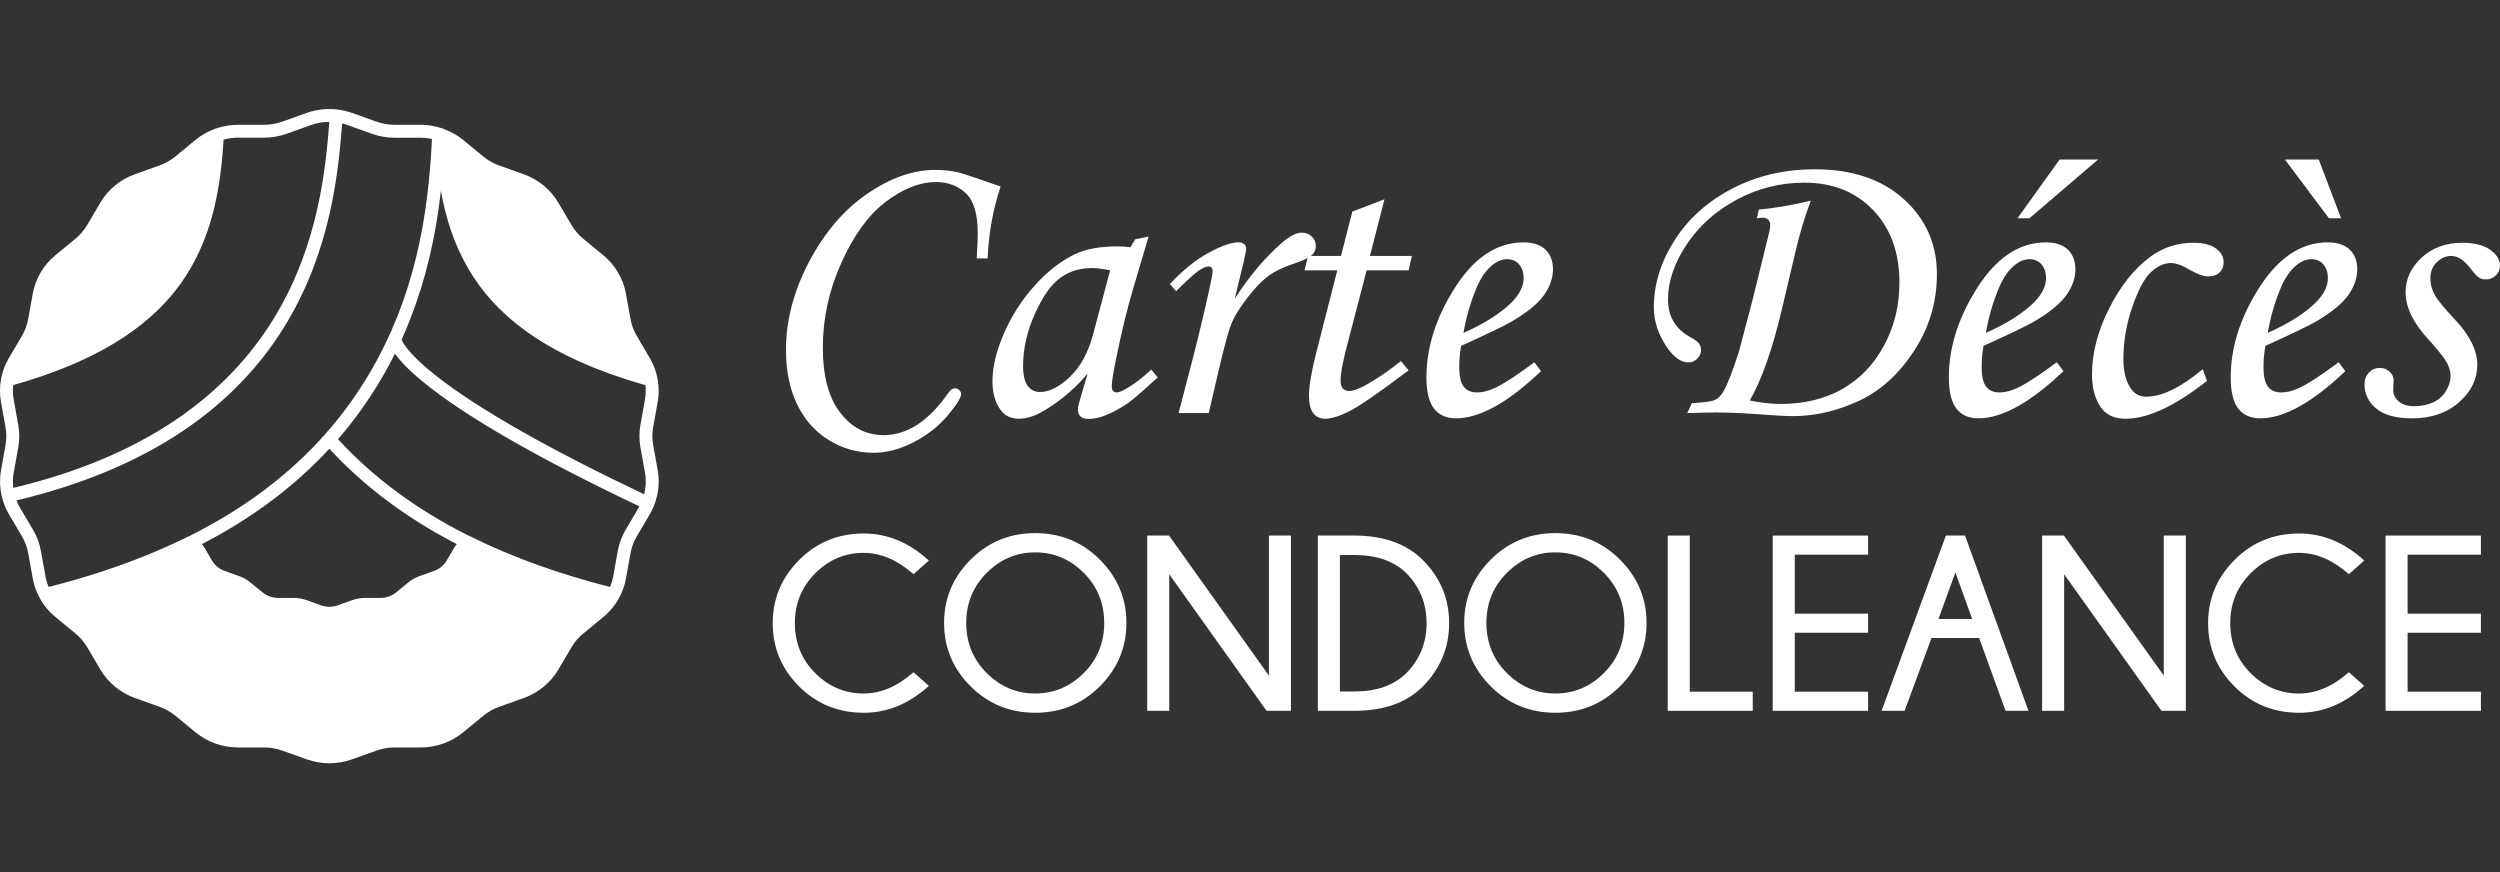<?xml version="1.0" encoding="utf-8"?>
<!-- Generator: Adobe Illustrator 16.0.0, SVG Export Plug-In . SVG Version: 6.00 Build 0)  -->
<!DOCTYPE svg PUBLIC "-//W3C//DTD SVG 1.1//EN" "http://www.w3.org/Graphics/SVG/1.1/DTD/svg11.dtd">
<svg version="1.1" id="Calque_1" xmlns="http://www.w3.org/2000/svg" xmlns:xlink="http://www.w3.org/1999/xlink" x="0px" y="0px"
	 width="201.744px" height="70.394px" viewBox="0 0 201.744 70.394" enable-background="new 0 0 201.744 70.394"
	 xml:space="preserve">
<rect x="0" y="0" width="201.744" height="70.394" fill="#333333" stroke="none"/>
<g>
	<g>
		<g>
			<path id="memorial_wreath_1_81_" fill="#FFFFFF" d="M53.074,32.43c0.029-0.156,0.05-0.313,0.062-0.469c0-0.001,0-0.002,0-0.003
				c0.014-0.155,0.019-0.31,0.019-0.465c0-0.001,0-0.001,0-0.002v-0.001c-0.002-0.106-0.009-0.212-0.016-0.317
				c-0.003-0.031-0.003-0.062-0.005-0.092l0,0c-0.002-0.009-0.002-0.018-0.004-0.026c-0.001-0.029-0.005-0.056-0.008-0.085
				c-0.012-0.114-0.028-0.229-0.048-0.343c0,0,0,0,0-0.001c-0.003-0.018-0.005-0.036-0.008-0.055c0-0.003-0.002-0.007-0.004-0.01v0
				c-0.053-0.282-0.129-0.558-0.229-0.827c-0.009-0.024-0.019-0.048-0.028-0.073c-0.04-0.104-0.084-0.206-0.129-0.307
				c-0.016-0.031-0.029-0.062-0.043-0.092c-0.061-0.123-0.124-0.244-0.193-0.362l-1.054-1.792c-0.25-0.424-0.421-0.884-0.507-1.366
				l-0.368-2.038c-0.217-1.211-0.866-2.314-1.825-3.104l-1.616-1.33c-0.385-0.315-0.706-0.691-0.956-1.116l-1.056-1.792
				c-0.624-1.063-1.618-1.88-2.792-2.299l-1.982-0.708c-0.473-0.168-0.906-0.414-1.291-0.73l-1.616-1.33
				c-0.11-0.091-0.226-0.177-0.347-0.261c-0.104-0.07-0.212-0.138-0.322-0.201c-0.016-0.008-0.028-0.019-0.043-0.026
				c-0.251-0.144-0.519-0.267-0.8-0.372c0-0.001,0-0.001,0-0.001c-0.026-0.015-0.05-0.031-0.078-0.042
				c-0.057-0.021-0.117-0.039-0.176-0.056l-0.059-0.018h-0.001c-0.012-0.004-0.024-0.006-0.038-0.01
				C35,10.15,34.477,10.07,33.958,10.07h-2.11c-0.501,0-0.997-0.085-1.469-0.254l-1.982-0.708c-0.185-0.065-0.373-0.117-0.561-0.162
				C27.811,8.94,27.785,8.935,27.76,8.93c-0.184-0.041-0.371-0.073-0.559-0.095l0,0c-0.009-0.001-0.017-0.004-0.028-0.005
				c-0.001,0-0.005,0.001-0.007,0.001l0,0c-0.393-0.043-0.788-0.043-1.18,0c-0.035,0.003-0.066,0.009-0.1,0.013
				c-0.152,0.019-0.303,0.045-0.456,0.077c-0.045,0.011-0.089,0.02-0.134,0.03c-0.183,0.044-0.362,0.095-0.538,0.158l-1.983,0.708
				c-0.473,0.168-0.966,0.254-1.47,0.254h-2.108c-0.533,0-1.069,0.083-1.597,0.245l-0.059,0.018
				c-0.059,0.017-0.117,0.035-0.176,0.056v0.001l0,0c-0.583,0.208-1.118,0.513-1.591,0.902l-1.616,1.33
				c-0.385,0.316-0.817,0.562-1.29,0.73l-1.982,0.708c-1.175,0.419-2.167,1.236-2.792,2.299L7.04,18.152
				c-0.25,0.424-0.571,0.8-0.954,1.116l-1.618,1.33c-0.959,0.79-1.607,1.892-1.825,3.104l-0.366,2.038
				c-0.087,0.482-0.258,0.942-0.507,1.366l-1.056,1.792c-0.076,0.129-0.146,0.261-0.21,0.396c-0.193,0.404-0.333,0.832-0.416,1.276
				l0,0l0,0c-0.116,0.62-0.119,1.245-0.009,1.86l0.366,2.038c0.086,0.483,0.086,0.971,0,1.454L0.08,37.959
				c-0.031,0.169-0.05,0.339-0.063,0.509c-0.002,0.04-0.002,0.079-0.005,0.121c-0.007,0.136-0.01,0.27-0.007,0.405
				C0.006,39.03,0.008,39.064,0.01,39.1c0.007,0.146,0.019,0.294,0.04,0.438c0.001,0.021,0.003,0.043,0.007,0.063
				c0.024,0.168,0.055,0.336,0.097,0.501l0,0c0.003,0.01,0.005,0.02,0.007,0.029l0,0c0.024,0.095,0.051,0.188,0.083,0.283
				c0.01,0.039,0.024,0.078,0.038,0.117c0.026,0.078,0.055,0.156,0.084,0.233c0.026,0.064,0.052,0.128,0.081,0.191
				c0.024,0.057,0.048,0.114,0.076,0.17c0.06,0.124,0.124,0.246,0.193,0.365l1.056,1.792c0.249,0.423,0.419,0.884,0.507,1.367
				l0.366,2.037c0.095,0.531,0.278,1.047,0.542,1.539c0.328,0.607,0.759,1.133,1.283,1.564l1.618,1.33
				c0.383,0.316,0.704,0.691,0.954,1.117l1.056,1.791c0.626,1.064,1.618,1.879,2.792,2.301l1.982,0.707
				c0.473,0.168,0.905,0.414,1.29,0.729l1.616,1.33c0.958,0.789,2.174,1.223,3.422,1.223h2.108c0.504,0,0.997,0.086,1.47,0.254
				l1.983,0.707c0.586,0.211,1.202,0.316,1.818,0.316c0.618,0,1.233-0.105,1.82-0.316l1.982-0.707
				c0.473-0.168,0.968-0.254,1.469-0.254h2.11c1.249,0,2.463-0.434,3.42-1.223l1.616-1.33c0.385-0.314,0.818-0.561,1.291-0.729
				l1.982-0.707c1.174-0.422,2.168-1.236,2.792-2.301l1.056-1.791c0.25-0.426,0.57-0.801,0.956-1.117l1.616-1.33
				c0.524-0.432,0.956-0.957,1.284-1.564c0.264-0.492,0.446-1.008,0.541-1.539l0.368-2.037l0,0c0.086-0.482,0.257-0.943,0.507-1.367
				l1.054-1.792c0.065-0.109,0.123-0.222,0.178-0.334c0.052-0.105,0.098-0.213,0.143-0.32c0,0,0,0,0-0.001l0,0
				c0.002-0.001,0.002-0.003,0.002-0.004v-0.002c0.046-0.111,0.089-0.226,0.127-0.34c0-0.002,0-0.004,0.001-0.007
				c0.105-0.323,0.181-0.654,0.223-0.991c0.003-0.029,0.007-0.058,0.01-0.087c0.009-0.077,0.014-0.156,0.017-0.234
				c0.005-0.065,0.009-0.13,0.011-0.195c0-0.065,0-0.132,0-0.197c-0.001-0.084-0.005-0.168-0.011-0.253
				c-0.003-0.053-0.006-0.103-0.012-0.153c-0.012-0.139-0.029-0.276-0.055-0.413l-0.366-2.038c-0.086-0.482-0.086-0.971,0-1.454
				L53.074,32.43z M1.106,38.143l0.366-2.037c0.109-0.604,0.109-1.218,0-1.823l-0.366-2.038c-0.071-0.386-0.083-0.777-0.04-1.168
				c0.148-0.042,0.29-0.086,0.435-0.129c0.2-0.059,0.4-0.116,0.593-0.176c0.197-0.061,0.39-0.124,0.583-0.186
				c0.186-0.062,0.376-0.122,0.563-0.184c0.189-0.064,0.376-0.131,0.562-0.197c0.18-0.064,0.359-0.127,0.535-0.193
				c0.184-0.069,0.364-0.139,0.545-0.21c0.169-0.065,0.339-0.131,0.505-0.199c0.178-0.074,0.35-0.148,0.526-0.224
				c0.161-0.069,0.323-0.137,0.479-0.208c0.171-0.077,0.336-0.156,0.504-0.235c0.151-0.072,0.307-0.143,0.455-0.216
				c0.166-0.082,0.324-0.167,0.487-0.25c0.141-0.074,0.286-0.147,0.427-0.224c0.159-0.086,0.311-0.175,0.466-0.264
				c0.134-0.077,0.272-0.153,0.403-0.231c0.151-0.09,0.297-0.184,0.443-0.277c0.127-0.08,0.257-0.159,0.381-0.24
				c0.145-0.095,0.283-0.194,0.423-0.291c0.119-0.082,0.24-0.163,0.357-0.248c0.138-0.1,0.269-0.204,0.404-0.306
				c0.11-0.084,0.224-0.168,0.331-0.255c0.133-0.106,0.259-0.216,0.388-0.326c0.102-0.085,0.205-0.169,0.303-0.257
				c0.13-0.113,0.25-0.23,0.373-0.347c0.092-0.086,0.188-0.17,0.278-0.258c0.124-0.124,0.242-0.25,0.36-0.375
				c0.082-0.084,0.166-0.167,0.243-0.253c0.131-0.142,0.254-0.289,0.376-0.434c0.062-0.073,0.128-0.145,0.188-0.217
				c0.181-0.221,0.354-0.446,0.521-0.675c0.17-0.233,0.331-0.469,0.484-0.707c0.053-0.083,0.102-0.168,0.153-0.251
				c0.097-0.156,0.195-0.312,0.285-0.469c0.059-0.102,0.11-0.204,0.166-0.306c0.078-0.142,0.155-0.283,0.228-0.426
				c0.055-0.11,0.107-0.22,0.159-0.331c0.065-0.137,0.132-0.273,0.193-0.41c0.051-0.115,0.098-0.231,0.148-0.348
				c0.055-0.134,0.114-0.267,0.166-0.401c0.045-0.119,0.088-0.238,0.131-0.357c0.048-0.133,0.1-0.266,0.145-0.398
				c0.042-0.122,0.08-0.243,0.117-0.365c0.042-0.131,0.086-0.262,0.125-0.394c0.036-0.123,0.069-0.247,0.104-0.37
				c0.036-0.131,0.073-0.262,0.107-0.393c0.031-0.124,0.06-0.248,0.09-0.372c0.031-0.13,0.062-0.261,0.089-0.391
				c0.027-0.124,0.054-0.249,0.08-0.373c0.024-0.13,0.051-0.26,0.076-0.39c0.022-0.124,0.045-0.247,0.065-0.372
				c0.021-0.129,0.045-0.258,0.064-0.388c0.019-0.124,0.036-0.247,0.055-0.37c0.019-0.129,0.036-0.258,0.054-0.387
				c0.015-0.123,0.031-0.244,0.044-0.365c0.016-0.13,0.031-0.259,0.045-0.388c0.012-0.119,0.024-0.237,0.035-0.355
				c0.014-0.13,0.026-0.26,0.038-0.391c0.01-0.114,0.019-0.229,0.027-0.344c0.01-0.131,0.021-0.262,0.03-0.393
				c0.008-0.111,0.015-0.222,0.022-0.333c0.003-0.061,0.011-0.123,0.014-0.185c0.383-0.106,0.771-0.159,1.156-0.159h2.108
				c0.623,0,1.235-0.106,1.82-0.314l1.981-0.708c0.475-0.168,0.972-0.253,1.468-0.253c-0.583,7.547-2.313,23.999-25.499,29.535
				C1.025,38.964,1.032,38.552,1.106,38.143z M15.252,43.272c-0.014,0.004-0.028,0.007-0.042,0.014
				c-2.08,1.037-4.36,1.964-6.813,2.777c-0.104,0.035-0.207,0.07-0.313,0.104c-0.371,0.121-0.748,0.24-1.128,0.355
				c-0.208,0.063-0.419,0.125-0.633,0.188c-0.304,0.09-0.612,0.178-0.923,0.266c-0.309,0.086-0.623,0.17-0.938,0.252
				c-0.177,0.047-0.355,0.094-0.535,0.141c-0.119-0.281-0.207-0.57-0.258-0.863l-0.368-2.037c-0.107-0.605-0.321-1.181-0.635-1.711
				l-1.054-1.792c-0.111-0.188-0.202-0.383-0.281-0.582c23.863-5.702,25.676-22.623,26.279-30.418
				c0.145,0.036,0.292,0.076,0.435,0.127l1.982,0.708c0.584,0.208,1.197,0.314,1.819,0.314h2.11c0.298,0,0.6,0.033,0.9,0.097
				c-0.004,0.089-0.009,0.179-0.014,0.269c-0.007,0.155-0.015,0.31-0.024,0.467c-0.011,0.171-0.021,0.344-0.033,0.518
				c-0.011,0.16-0.021,0.321-0.033,0.483c-0.012,0.177-0.028,0.355-0.042,0.535c-0.014,0.164-0.028,0.328-0.042,0.494
				c-0.017,0.182-0.035,0.367-0.053,0.552c-0.016,0.168-0.033,0.336-0.052,0.507c-0.02,0.187-0.043,0.374-0.066,0.563
				c-0.021,0.173-0.041,0.346-0.063,0.521c-0.024,0.19-0.052,0.384-0.08,0.577c-0.026,0.176-0.05,0.351-0.078,0.528
				c-0.031,0.196-0.064,0.394-0.098,0.591c-0.029,0.179-0.059,0.357-0.091,0.537c-0.037,0.2-0.076,0.402-0.116,0.604
				c-0.037,0.181-0.069,0.361-0.109,0.542c-0.043,0.205-0.089,0.412-0.136,0.618c-0.042,0.181-0.081,0.362-0.124,0.544
				c-0.052,0.209-0.107,0.421-0.162,0.632c-0.047,0.181-0.092,0.362-0.142,0.544c-0.059,0.214-0.123,0.429-0.186,0.644
				c-0.054,0.181-0.104,0.361-0.161,0.543c-0.069,0.219-0.143,0.439-0.217,0.66c-0.059,0.178-0.116,0.357-0.178,0.536
				c-0.079,0.228-0.167,0.456-0.253,0.683c-0.064,0.173-0.126,0.346-0.193,0.519c-0.095,0.239-0.197,0.479-0.299,0.718
				c-0.067,0.163-0.131,0.325-0.202,0.487c-0.117,0.266-0.244,0.531-0.368,0.797c-0.065,0.137-0.124,0.273-0.191,0.411
				c-0.195,0.402-0.402,0.805-0.62,1.206c-1.18,2.188-2.609,4.226-4.248,6.061C23.269,38.371,19.647,41.081,15.252,43.272z
				 M36.859,43.906c-0.064,0.086-0.131,0.166-0.184,0.258l-0.625,1.063c-0.231,0.393-0.597,0.693-1.031,0.85l-1.176,0.418
				c-0.332,0.117-0.636,0.293-0.906,0.514l-0.958,0.789c-0.354,0.291-0.806,0.453-1.27,0.453h-1.251
				c-0.352,0-0.697,0.059-1.028,0.178l-1.176,0.42c-0.435,0.154-0.916,0.154-1.353,0l-1.176-0.422
				c-0.331-0.117-0.676-0.176-1.028-0.176h-1.25c-0.464,0-0.916-0.162-1.27-0.453l-0.959-0.789
				c-0.269-0.221-0.575-0.396-0.906-0.514l-1.176-0.418c-0.435-0.156-0.8-0.457-1.031-0.85l-0.625-1.063
				c-0.054-0.092-0.121-0.174-0.183-0.258l0,0c0.503-0.262,1-0.53,1.485-0.804c0.005-0.004,0.012-0.009,0.019-0.011
				c0.479-0.272,0.949-0.551,1.407-0.837c0.011-0.007,0.021-0.014,0.031-0.021c0.456-0.283,0.902-0.574,1.338-0.873
				c0.012-0.007,0.024-0.016,0.036-0.024c0.435-0.296,0.859-0.601,1.275-0.911c0.014-0.01,0.024-0.019,0.038-0.028
				c0.414-0.312,0.821-0.63,1.217-0.954c0.01-0.01,0.022-0.02,0.033-0.028c0.398-0.327,0.787-0.66,1.167-1.001
				c0.008-0.009,0.017-0.016,0.026-0.023c0.381-0.345,0.755-0.696,1.118-1.054c0.005-0.005,0.01-0.011,0.015-0.016
				c0.368-0.361,0.726-0.732,1.075-1.11l0,0c0.349,0.379,0.707,0.749,1.076,1.111c0.004,0.004,0.009,0.01,0.014,0.015
				c0.364,0.357,0.736,0.709,1.118,1.054c0.008,0.008,0.017,0.015,0.027,0.023c0.379,0.341,0.768,0.675,1.165,1.001
				c0.012,0.009,0.022,0.019,0.034,0.028c0.396,0.324,0.802,0.643,1.218,0.954c0.012,0.01,0.024,0.019,0.037,0.028
				c0.416,0.311,0.841,0.615,1.276,0.912c0.012,0.008,0.022,0.015,0.034,0.023c0.437,0.299,0.883,0.59,1.34,0.875
				c0.009,0.006,0.019,0.013,0.029,0.019c0.46,0.287,0.93,0.564,1.408,0.838c0.007,0.002,0.013,0.007,0.021,0.011
				C35.858,43.376,36.354,43.645,36.859,43.906L36.859,43.906L36.859,43.906z M51.542,40.963l-1.055,1.792
				c-0.313,0.53-0.526,1.106-0.635,1.711l0,0l-0.367,2.037c-0.052,0.293-0.138,0.582-0.259,0.863
				c-0.185-0.049-0.369-0.096-0.552-0.145c-0.302-0.08-0.604-0.16-0.9-0.242c-0.317-0.088-0.631-0.178-0.944-0.271
				c-0.2-0.059-0.402-0.117-0.6-0.178c-0.388-0.117-0.771-0.238-1.151-0.361c-0.1-0.033-0.2-0.066-0.298-0.098
				c-0.454-0.15-0.902-0.305-1.342-0.461c-0.004-0.002-0.005-0.002-0.009-0.004c-1.953-0.699-3.784-1.475-5.485-2.322
				c-0.017-0.01-0.036-0.012-0.055-0.018c-4.236-2.113-7.751-4.71-10.614-7.827c0.057-0.065,0.112-0.134,0.167-0.199
				c0.09-0.105,0.18-0.211,0.27-0.318c0.108-0.131,0.217-0.264,0.324-0.397c0.086-0.108,0.172-0.216,0.258-0.326
				c0.107-0.135,0.21-0.271,0.314-0.409c0.083-0.109,0.167-0.219,0.249-0.33c0.104-0.141,0.206-0.282,0.307-0.424
				c0.079-0.11,0.157-0.219,0.234-0.33c0.104-0.147,0.204-0.298,0.304-0.447c0.072-0.108,0.146-0.216,0.217-0.324
				c0.104-0.158,0.205-0.318,0.305-0.478c0.066-0.103,0.131-0.205,0.195-0.308c0.109-0.179,0.216-0.359,0.323-0.541
				c0.052-0.087,0.104-0.173,0.155-0.26c0.155-0.27,0.307-0.541,0.455-0.815c0.18-0.331,0.351-0.663,0.514-0.994
				c0.39,0.543,1.059,1.275,2.211,2.227c3.358,2.772,9.255,6.169,17.518,10.095C51.577,40.893,51.562,40.929,51.542,40.963z
				 M51.683,36.106l0.365,2.037c0.105,0.584,0.079,1.179-0.065,1.746c-7.74-3.68-13.378-6.887-16.75-9.532
				c-2.205-1.729-2.715-2.673-2.827-2.955c0.029-0.063,0.057-0.126,0.085-0.189c0.043-0.096,0.087-0.192,0.129-0.288
				c0.161-0.372,0.316-0.744,0.46-1.115c0.028-0.069,0.054-0.139,0.082-0.208c0.119-0.309,0.232-0.617,0.341-0.925
				c0.04-0.11,0.078-0.222,0.116-0.332c0.105-0.305,0.205-0.609,0.3-0.912c0.022-0.07,0.047-0.14,0.067-0.209
				c0.114-0.367,0.219-0.732,0.319-1.096c0.025-0.095,0.05-0.188,0.076-0.284c0.074-0.281,0.146-0.561,0.214-0.841
				c0.026-0.105,0.052-0.21,0.078-0.316c0.081-0.349,0.16-0.697,0.231-1.043c0.003-0.01,0.005-0.021,0.007-0.031
				c0.074-0.357,0.141-0.71,0.205-1.063c0.019-0.102,0.036-0.204,0.053-0.305c0.047-0.268,0.09-0.534,0.133-0.798
				c0.014-0.091,0.028-0.184,0.042-0.274c0.052-0.341,0.098-0.678,0.142-1.012c0.008-0.064,0.016-0.126,0.022-0.189
				c0.024-0.192,0.048-0.386,0.07-0.576c0.002,0.009,0.004,0.019,0.005,0.028c0.002,0.01,0.003,0.021,0.007,0.032
				c0.04,0.223,0.084,0.447,0.131,0.67c0.009,0.043,0.017,0.085,0.027,0.128c0.048,0.229,0.102,0.456,0.159,0.685
				c0.011,0.038,0.019,0.076,0.029,0.114c0.056,0.214,0.112,0.428,0.174,0.642c0.007,0.027,0.016,0.054,0.022,0.081
				c0.067,0.228,0.14,0.456,0.214,0.682c0.016,0.046,0.033,0.094,0.048,0.141c0.08,0.23,0.161,0.46,0.25,0.689
				c0.002,0.008,0.005,0.015,0.009,0.022c0.086,0.222,0.178,0.443,0.274,0.663c0.02,0.045,0.04,0.09,0.059,0.135
				c0.1,0.222,0.203,0.442,0.314,0.662c0.017,0.036,0.036,0.071,0.055,0.107c0.104,0.203,0.21,0.405,0.324,0.606
				c0.018,0.031,0.035,0.063,0.052,0.094c0.124,0.216,0.255,0.431,0.39,0.643c0.029,0.045,0.059,0.09,0.088,0.135
				c0.142,0.215,0.287,0.429,0.44,0.641c0.001,0.001,0.001,0.002,0.003,0.003c0,0.001,0,0.001,0,0.001
				c0.043,0.06,0.091,0.116,0.135,0.175c0.124,0.166,0.248,0.331,0.381,0.494c0.051,0.064,0.11,0.126,0.164,0.19
				c0.129,0.152,0.257,0.306,0.393,0.454c0.067,0.074,0.14,0.146,0.208,0.218c0.129,0.137,0.257,0.273,0.39,0.405
				c0.078,0.077,0.162,0.151,0.243,0.227c0.131,0.125,0.262,0.252,0.398,0.374c0.09,0.08,0.185,0.155,0.276,0.233
				c0.135,0.116,0.268,0.233,0.409,0.346c0.103,0.083,0.213,0.163,0.319,0.245c0.136,0.104,0.268,0.21,0.409,0.313
				c0.11,0.081,0.229,0.16,0.345,0.24c0.142,0.098,0.28,0.198,0.425,0.294c0.122,0.082,0.251,0.159,0.376,0.237
				c0.146,0.092,0.288,0.187,0.438,0.277c0.154,0.092,0.314,0.181,0.473,0.271c0.127,0.073,0.253,0.149,0.384,0.221
				c0.174,0.095,0.355,0.186,0.533,0.277c0.125,0.064,0.243,0.131,0.371,0.194c0.174,0.087,0.357,0.171,0.537,0.255
				c0.138,0.065,0.271,0.131,0.411,0.195c0.255,0.116,0.519,0.228,0.783,0.339c0.07,0.03,0.138,0.062,0.208,0.091
				c0.471,0.194,0.962,0.38,1.464,0.562c0.937,0.339,1.92,0.659,2.961,0.954c0.016,0.126,0.021,0.254,0.023,0.38
				c0.005,0.264-0.014,0.527-0.063,0.788l-0.365,2.038C51.574,34.888,51.574,35.501,51.683,36.106z"/>
		</g>
	</g>
	<g>
		<g>
			<path fill="#FFFFFF" d="M79.701,20.851h-0.882c0.054-0.85,0.082-1.532,0.082-2.042c0-1.537-0.319-2.607-0.957-3.211
				c-0.636-0.605-1.44-0.907-2.41-0.907c-1.296,0-2.642,0.526-4.036,1.577c-1.394,1.052-2.592,2.691-3.596,4.918
				C66.9,23.414,66.4,25.703,66.4,28.057c0,2.276,0.465,4.021,1.397,5.236c0.933,1.215,2.1,1.822,3.505,1.822
				c1.906,0,3.654-1.144,5.245-3.431c0.164-0.229,0.333-0.343,0.507-0.343c0.141,0,0.261,0.046,0.359,0.139
				c0.099,0.093,0.147,0.199,0.147,0.319c0,0.294-0.362,0.872-1.086,1.732c-0.725,0.86-1.636,1.578-2.737,2.15
				c-1.102,0.571-2.185,0.857-3.252,0.857c-1.285,0-2.478-0.336-3.578-1.006c-1.101-0.67-1.955-1.626-2.565-2.867
				c-0.61-1.242-0.915-2.718-0.915-4.429c0-2.385,0.623-4.76,1.872-7.124c1.247-2.363,2.807-4.188,4.681-5.474
				c1.874-1.285,3.704-1.928,5.49-1.928c0.643,0,1.28,0.071,1.913,0.212c0.272,0.065,1.394,0.441,3.365,1.128
				C80.126,16.923,79.777,18.857,79.701,20.851z"/>
			<path fill="#FFFFFF" d="M91.612,19.314l1.078-0.229l-1.226,4.134c-0.49,1.645-0.953,3.54-1.388,5.687
				c-0.24,1.166-0.36,1.917-0.36,2.254c0,0.338,0.136,0.506,0.408,0.506c0.175,0,0.452-0.114,0.834-0.342
				c0.676-0.404,1.323-0.904,1.944-1.504l0.522,0.637c-1.241,1.133-2.036,1.82-2.385,2.059c-0.697,0.479-1.362,0.833-1.994,1.062
				c-0.414,0.152-0.817,0.228-1.209,0.228c-0.283,0-0.496-0.065-0.637-0.196c-0.142-0.13-0.213-0.321-0.213-0.571
				c0-0.164,0.044-0.387,0.131-0.671l0.653-2.222c-0.936,1.122-2.054,2.087-3.35,2.893c-0.795,0.5-1.525,0.751-2.19,0.751
				c-0.631,0-1.116-0.224-1.454-0.67c-0.458-0.598-0.687-1.383-0.687-2.353c0-1.154,0.308-2.439,0.923-3.856
				c0.616-1.416,1.441-2.702,2.476-3.856c1.035-1.155,2.125-2.004,3.268-2.549c0.883-0.415,2.016-0.622,3.399-0.622
				c0.348,0,0.702,0.023,1.063,0.065L91.612,19.314z M89.586,21.814c-0.588-0.12-1.084-0.18-1.487-0.18
				c-0.979,0-1.835,0.269-2.565,0.809c-0.73,0.54-1.408,1.509-2.034,2.909c-0.626,1.399-0.939,2.797-0.939,4.191
				c0,0.741,0.125,1.274,0.376,1.601c0.251,0.327,0.577,0.491,0.98,0.491c0.751,0,1.557-0.405,2.418-1.217
				c0.861-0.812,1.492-1.98,1.895-3.505L89.586,21.814z"/>
			<path fill="#FFFFFF" d="M97.544,33.334h-2.435l1.144-4.396c0.556-2.157,1.041-4.204,1.455-6.144
				c0.098-0.48,0.147-0.779,0.147-0.899c0-0.261-0.121-0.392-0.36-0.392c-0.163,0-0.414,0.112-0.752,0.334
				c-0.337,0.224-0.947,0.777-1.83,1.659l-0.507-0.572c1.045-1.122,2.088-1.963,3.129-2.525c1.038-0.561,1.837-0.842,2.392-0.842
				c0.196,0,0.353,0.047,0.466,0.139c0.115,0.092,0.173,0.21,0.173,0.352c0,0.143-0.072,0.52-0.216,1.133l-0.711,2.939
				c1.103-1.738,2.348-3.226,3.732-4.461c0.666-0.59,1.223-0.885,1.671-0.885c0.327,0,0.6,0.106,0.818,0.319
				c0.219,0.212,0.327,0.46,0.327,0.743c0,0.295-0.105,0.545-0.318,0.752c-0.212,0.208-0.743,0.452-1.591,0.735
				c-0.807,0.272-1.463,0.6-1.968,0.98c-0.507,0.381-1.062,0.964-1.666,1.749s-1.026,1.468-1.267,2.051
				c-0.24,0.582-0.606,1.937-1.097,4.06L97.544,33.334z"/>
			<path fill="#FFFFFF" d="M109.129,17.076l2.595-0.996l-1.174,4.575h3.383l-0.261,1.16h-3.386l-1.427,5.476
				c-0.451,1.644-0.678,2.787-0.678,3.429c0,0.294,0.063,0.506,0.188,0.637c0.125,0.131,0.297,0.196,0.516,0.196
				c0.337,0,0.854-0.201,1.552-0.604c0.916-0.534,1.785-1.138,2.614-1.814l0.621,0.751c-2.385,1.798-3.981,2.898-4.787,3.301
				c-0.807,0.403-1.455,0.605-1.945,0.605c-0.402,0-0.721-0.147-0.956-0.441c-0.233-0.294-0.351-0.773-0.351-1.438
				c0-0.784,0.207-1.982,0.621-3.594l1.663-6.503h-2.646l0.294-1.16h2.648L109.129,17.076z"/>
			<path fill="#FFFFFF" d="M123.819,29.233l0.539,0.718c-2.669,2.539-4.956,3.807-6.863,3.807c-0.773,0-1.363-0.262-1.772-0.784
				c-0.408-0.523-0.613-1.362-0.613-2.517c0-2.331,0.71-4.651,2.125-6.96c1.59-2.625,3.491-3.938,5.702-3.938
				c0.773,0,1.364,0.193,1.773,0.581c0.407,0.387,0.612,0.918,0.612,1.593c0,0.708-0.244,1.405-0.734,2.092
				c-0.491,0.687-1.369,1.4-2.632,2.141c-0.632,0.359-1.982,1.007-4.052,1.945c-0.099,0.587-0.147,1.149-0.147,1.683
				c0,0.773,0.122,1.313,0.368,1.617c0.245,0.306,0.602,0.458,1.07,0.458c0.446,0,0.937-0.125,1.472-0.375
				C121.385,30.954,122.436,30.267,123.819,29.233z M118.101,26.864c1.754-0.785,3.07-1.628,3.954-2.533
				c0.598-0.632,0.897-1.259,0.897-1.879c0-0.468-0.121-0.841-0.367-1.119c-0.245-0.278-0.563-0.417-0.955-0.417
				c-0.403,0-0.795,0.152-1.178,0.457c-0.511,0.403-0.941,1.013-1.29,1.83C118.66,24.402,118.308,25.622,118.101,26.864z"/>
			<path fill="#FFFFFF" d="M141.772,17.615l0.162-0.703c1.188-0.098,2.587-0.337,4.198-0.719c-0.468,1.209-0.882,2.583-1.242,4.118
				l-1.076,4.559c-0.773,3.29-1.645,5.774-2.613,7.451c0.935,0.186,1.763,0.278,2.48,0.278c1.904,0,3.563-0.4,4.979-1.202
				c1.415-0.8,2.539-1.968,3.371-3.504s1.248-3.23,1.248-5.082c0-2.429-0.706-4.382-2.122-5.858
				c-1.415-1.476-3.265-2.213-5.55-2.213c-1.928,0-3.746,0.457-5.454,1.372c-1.708,0.915-3.061,2.127-4.057,3.635
				c-0.996,1.509-1.493,2.977-1.493,4.403c0,1.396,0.609,2.418,1.83,3.072c0.349,0.196,0.574,0.366,0.678,0.507
				c0.104,0.142,0.155,0.316,0.155,0.523c0,0.261-0.102,0.492-0.304,0.694s-0.436,0.303-0.696,0.303
				c-0.581,0-1.145-0.381-1.691-1.144c-0.744-1.067-1.115-2.163-1.115-3.284c0-1.874,0.558-3.685,1.674-5.433
				c1.116-1.749,2.672-3.14,4.665-4.175c1.993-1.034,4.21-1.552,6.65-1.552c3.008,0,5.4,0.803,7.183,2.41
				c1.78,1.607,2.671,3.625,2.671,6.054c0,2.255-0.62,4.328-1.861,6.218c-1.241,1.89-2.739,3.235-4.498,4.036
				c-1.758,0.8-3.513,1.201-5.266,1.201c-0.566,0-1.546-0.054-2.938-0.163c-1.176-0.087-2.291-0.131-3.347-0.131
				c-0.49,0-1.236,0.016-2.237,0.049l0.376-0.8c1.001-0.055,1.626-0.142,1.869-0.262c0.246-0.12,0.455-0.321,0.629-0.605
				c0.316-0.501,0.745-1.589,1.291-3.268l1.125-4.264l1.307-5.326c0.065-0.262,0.098-0.485,0.098-0.671
				c0-0.174-0.055-0.313-0.163-0.417c-0.109-0.103-0.262-0.155-0.458-0.155C142.153,17.566,142,17.583,141.772,17.615z"/>
			<path fill="#FFFFFF" d="M165.975,29.233l0.54,0.718c-2.668,2.539-4.956,3.807-6.862,3.807c-0.774,0-1.364-0.262-1.772-0.784
				c-0.409-0.523-0.614-1.362-0.614-2.517c0-2.331,0.708-4.651,2.125-6.96c1.591-2.625,3.491-3.938,5.702-3.938
				c0.773,0,1.365,0.193,1.774,0.581c0.407,0.387,0.611,0.918,0.611,1.593c0,0.708-0.246,1.405-0.734,2.092
				c-0.49,0.687-1.367,1.4-2.631,2.141c-0.633,0.359-1.982,1.007-4.053,1.945c-0.099,0.587-0.146,1.149-0.146,1.683
				c0,0.773,0.122,1.313,0.366,1.617c0.246,0.306,0.603,0.458,1.071,0.458c0.447,0,0.938-0.125,1.47-0.375
				C163.54,30.954,164.592,30.267,165.975,29.233z M160.257,26.864c1.754-0.785,3.07-1.628,3.954-2.533
				c0.599-0.632,0.898-1.259,0.898-1.879c0-0.468-0.122-0.841-0.368-1.119c-0.243-0.278-0.563-0.417-0.955-0.417
				c-0.403,0-0.796,0.152-1.177,0.457c-0.512,0.403-0.941,1.013-1.291,1.83C160.817,24.402,160.463,25.622,160.257,26.864z
				 M166.204,12.876h3.104l-5.539,4.738h-0.965L166.204,12.876z"/>
			<path fill="#FFFFFF" d="M177.757,29.789l0.343,0.947c-2.591,2.037-4.782,3.056-6.567,3.056c-0.948,0-1.638-0.338-2.067-1.013
				c-0.43-0.675-0.646-1.53-0.646-2.565c0-1.721,0.458-3.491,1.374-5.31c0.914-1.819,2.025-3.214,3.332-4.184
				c1.024-0.752,2.18-1.128,3.464-1.128c0.807,0,1.417,0.153,1.832,0.458c0.413,0.305,0.62,0.676,0.62,1.111
				c0,0.337-0.109,0.612-0.326,0.825c-0.219,0.212-0.523,0.319-0.917,0.319c-0.38,0-0.871-0.175-1.47-0.523
				c-0.62-0.37-1.139-0.555-1.552-0.555c-0.534,0-1.064,0.242-1.594,0.726c-0.528,0.483-1.031,1.422-1.512,2.814
				c-0.478,1.392-0.718,2.79-0.718,4.193c0,1.034,0.201,1.833,0.604,2.398c0.294,0.436,0.708,0.653,1.241,0.653
				C174.473,32.011,175.993,31.269,177.757,29.789z"/>
			<path fill="#FFFFFF" d="M188.721,29.233l0.54,0.718c-2.669,2.539-4.957,3.807-6.863,3.807c-0.774,0-1.365-0.262-1.773-0.784
				c-0.408-0.523-0.612-1.362-0.612-2.517c0-2.331,0.709-4.651,2.124-6.96c1.591-2.625,3.491-3.938,5.703-3.938
				c0.773,0,1.364,0.193,1.773,0.581c0.408,0.387,0.611,0.918,0.611,1.593c0,0.708-0.244,1.405-0.733,2.092
				c-0.491,0.687-1.368,1.4-2.631,2.141c-0.633,0.359-1.983,1.007-4.053,1.945c-0.099,0.587-0.148,1.149-0.148,1.683
				c0,0.773,0.123,1.313,0.368,1.617c0.245,0.306,0.602,0.458,1.07,0.458c0.447,0,0.938-0.125,1.472-0.375
				C186.286,30.954,187.338,30.267,188.721,29.233z M183.003,26.864c1.753-0.785,3.07-1.628,3.954-2.533
				c0.599-0.632,0.897-1.259,0.897-1.879c0-0.468-0.122-0.841-0.367-1.119c-0.245-0.278-0.563-0.417-0.956-0.417
				c-0.403,0-0.795,0.152-1.176,0.457c-0.512,0.403-0.943,1.013-1.292,1.83C183.563,24.402,183.209,25.622,183.003,26.864z
				 M184.391,12.876h2.729l1.798,4.738h-0.98L184.391,12.876z"/>
			<path fill="#FFFFFF" d="M198.704,19.592c0.969,0,1.718,0.188,2.247,0.564c0.528,0.376,0.793,0.809,0.793,1.299
				c0,0.293-0.112,0.55-0.335,0.768c-0.225,0.218-0.493,0.327-0.81,0.327c-0.207,0-0.388-0.046-0.54-0.14
				c-0.151-0.092-0.37-0.323-0.652-0.694c-0.533-0.707-1.062-1.061-1.585-1.061c-0.447,0-0.842,0.171-1.186,0.514
				c-0.343,0.342-0.514,0.77-0.514,1.28c0,0.447,0.108,0.879,0.327,1.299c0.218,0.418,0.767,1.096,1.65,2.031
				c1.209,1.283,1.813,2.502,1.813,3.655c0,1.154-0.49,2.163-1.471,3.027c-0.98,0.865-2.244,1.298-3.791,1.298
				c-1.296,0-2.261-0.264-2.893-0.792s-0.948-1.179-0.948-1.953c0-0.381,0.12-0.697,0.36-0.948c0.239-0.25,0.532-0.376,0.883-0.376
				c0.304,0,0.566,0.101,0.783,0.303c0.218,0.202,0.328,0.438,0.328,0.71c0,0.109-0.008,0.251-0.021,0.426
				c-0.008,0.141-0.013,0.261-0.013,0.359c0,0.359,0.153,0.665,0.457,0.915c0.293,0.25,0.695,0.375,1.204,0.375
				c0.586,0,1.103-0.101,1.547-0.301c0.445-0.202,0.793-0.506,1.042-0.915c0.25-0.408,0.375-0.813,0.375-1.216
				c0-0.391-0.117-0.783-0.352-1.175c-0.234-0.391-0.759-1.039-1.576-1.941c-1.133-1.262-1.7-2.475-1.7-3.64
				c0-1.066,0.432-2,1.291-2.799C196.281,19.992,197.375,19.592,198.704,19.592z"/>
		</g>
		<g>
			<g>
				<path fill="#FFFFFF" d="M73.717,54.246l1.239,1.1c-1.592,1.449-3.345,2.172-5.258,2.172c-2.057,0-3.795-0.709-5.214-2.127
					s-2.127-3.121-2.127-5.105c0-1.967,0.709-3.664,2.127-5.092s3.157-2.142,5.214-2.142c1.914,0,3.667,0.728,5.258,2.181
					l-1.239,1.102c-1.297-1.146-2.637-1.721-4.02-1.721c-1.506,0-2.809,0.549-3.906,1.646c-1.098,1.098-1.646,2.439-1.646,4.025
					c0,1.598,0.548,2.945,1.646,4.039c1.097,1.094,2.4,1.641,3.906,1.641C71.081,55.965,72.42,55.391,73.717,54.246z"/>
				<path fill="#FFFFFF" d="M88.759,45.164c1.426,1.428,2.139,3.129,2.139,5.102c0,1.984-0.713,3.689-2.139,5.115
					c-1.424,1.424-3.166,2.137-5.223,2.137c-2.052,0-3.789-0.713-5.214-2.137c-1.425-1.426-2.137-3.131-2.137-5.115
					c0-1.973,0.712-3.674,2.137-5.102c1.425-1.428,3.163-2.142,5.214-2.142C85.593,43.022,87.334,43.736,88.759,45.164z
					 M83.536,44.574c-1.507,0-2.811,0.553-3.913,1.656c-1.1,1.104-1.651,2.449-1.651,4.035c0,1.598,0.551,2.947,1.651,4.049
					c1.102,1.1,2.405,1.65,3.913,1.65c1.513,0,2.82-0.551,3.921-1.65c1.101-1.102,1.651-2.451,1.651-4.049
					c0-1.586-0.551-2.932-1.651-4.035S85.049,44.574,83.536,44.574z"/>
				<path fill="#FFFFFF" d="M94.337,43.218l8.06,11.301V43.218h1.778v14.143h-1.966l-7.853-11.018v11.018h-1.779V43.218H94.337z"/>
				<path fill="#FFFFFF" d="M109.334,43.218c2.358,0.013,4.193,0.678,5.504,1.995c1.402,1.416,2.104,3.105,2.104,5.072
					c0,1.984-0.715,3.695-2.143,5.129c-1.284,1.285-3.106,1.934-5.465,1.947h-2.988V43.218H109.334z M108.125,44.791v11.008h1.2
					c1.755,0,3.134-0.486,4.137-1.455c1.107-1.107,1.661-2.461,1.661-4.059c0-1.586-0.554-2.939-1.661-4.059
					c-1.003-0.957-2.382-1.436-4.137-1.436H108.125z"/>
				<path fill="#FFFFFF" d="M130.734,45.164c1.425,1.428,2.138,3.129,2.138,5.102c0,1.984-0.713,3.689-2.138,5.115
					c-1.425,1.424-3.167,2.137-5.224,2.137c-2.051,0-3.789-0.713-5.214-2.137c-1.425-1.426-2.137-3.131-2.137-5.115
					c0-1.973,0.712-3.674,2.137-5.102s3.163-2.142,5.214-2.142C127.567,43.022,129.31,43.736,130.734,45.164z M125.511,44.574
					c-1.507,0-2.811,0.553-3.912,1.656c-1.101,1.104-1.65,2.449-1.65,4.035c0,1.598,0.55,2.947,1.65,4.049
					c1.102,1.1,2.405,1.65,3.912,1.65c1.513,0,2.82-0.551,3.922-1.65c1.1-1.102,1.65-2.451,1.65-4.049
					c0-1.586-0.551-2.932-1.65-4.035C128.331,45.127,127.023,44.574,125.511,44.574z"/>
				<path fill="#FFFFFF" d="M134.582,57.361V43.218h1.779v12.6h5.081v1.543H134.582z"/>
				<path fill="#FFFFFF" d="M150.749,43.218v1.543h-5.916v4.758h5.916v1.541h-5.916v4.758h5.916v1.543h-7.695V43.218H150.749z"/>
				<path fill="#FFFFFF" d="M158.572,43.218l5.12,14.143h-1.848l-2.133-5.877h-3.843l-2.171,5.877h-1.858l5.189-14.143H158.572z
					 M159.152,49.951l-1.357-3.754l-1.365,3.754H159.152z"/>
				<path fill="#FFFFFF" d="M166.552,43.218l8.06,11.301V43.218h1.779v14.143h-1.965l-7.854-11.018v11.018h-1.778V43.218H166.552z"
					/>
				<path fill="#FFFFFF" d="M189.549,54.246l1.239,1.1c-1.592,1.449-3.345,2.172-5.258,2.172c-2.058,0-3.796-0.709-5.215-2.127
					c-1.418-1.418-2.127-3.121-2.127-5.105c0-1.967,0.709-3.664,2.127-5.092c1.419-1.428,3.157-2.142,5.215-2.142
					c1.913,0,3.666,0.728,5.258,2.181l-1.239,1.102c-1.297-1.146-2.637-1.721-4.019-1.721c-1.507,0-2.81,0.549-3.907,1.646
					s-1.646,2.439-1.646,4.025c0,1.598,0.548,2.945,1.646,4.039s2.4,1.641,3.907,1.641
					C186.912,55.965,188.252,55.391,189.549,54.246z"/>
				<path fill="#FFFFFF" d="M200.203,43.218v1.543h-5.916v4.758h5.916v1.541h-5.916v4.758h5.916v1.543h-7.695V43.218H200.203z"/>
			</g>
		</g>
	</g>
</g>
</svg>

